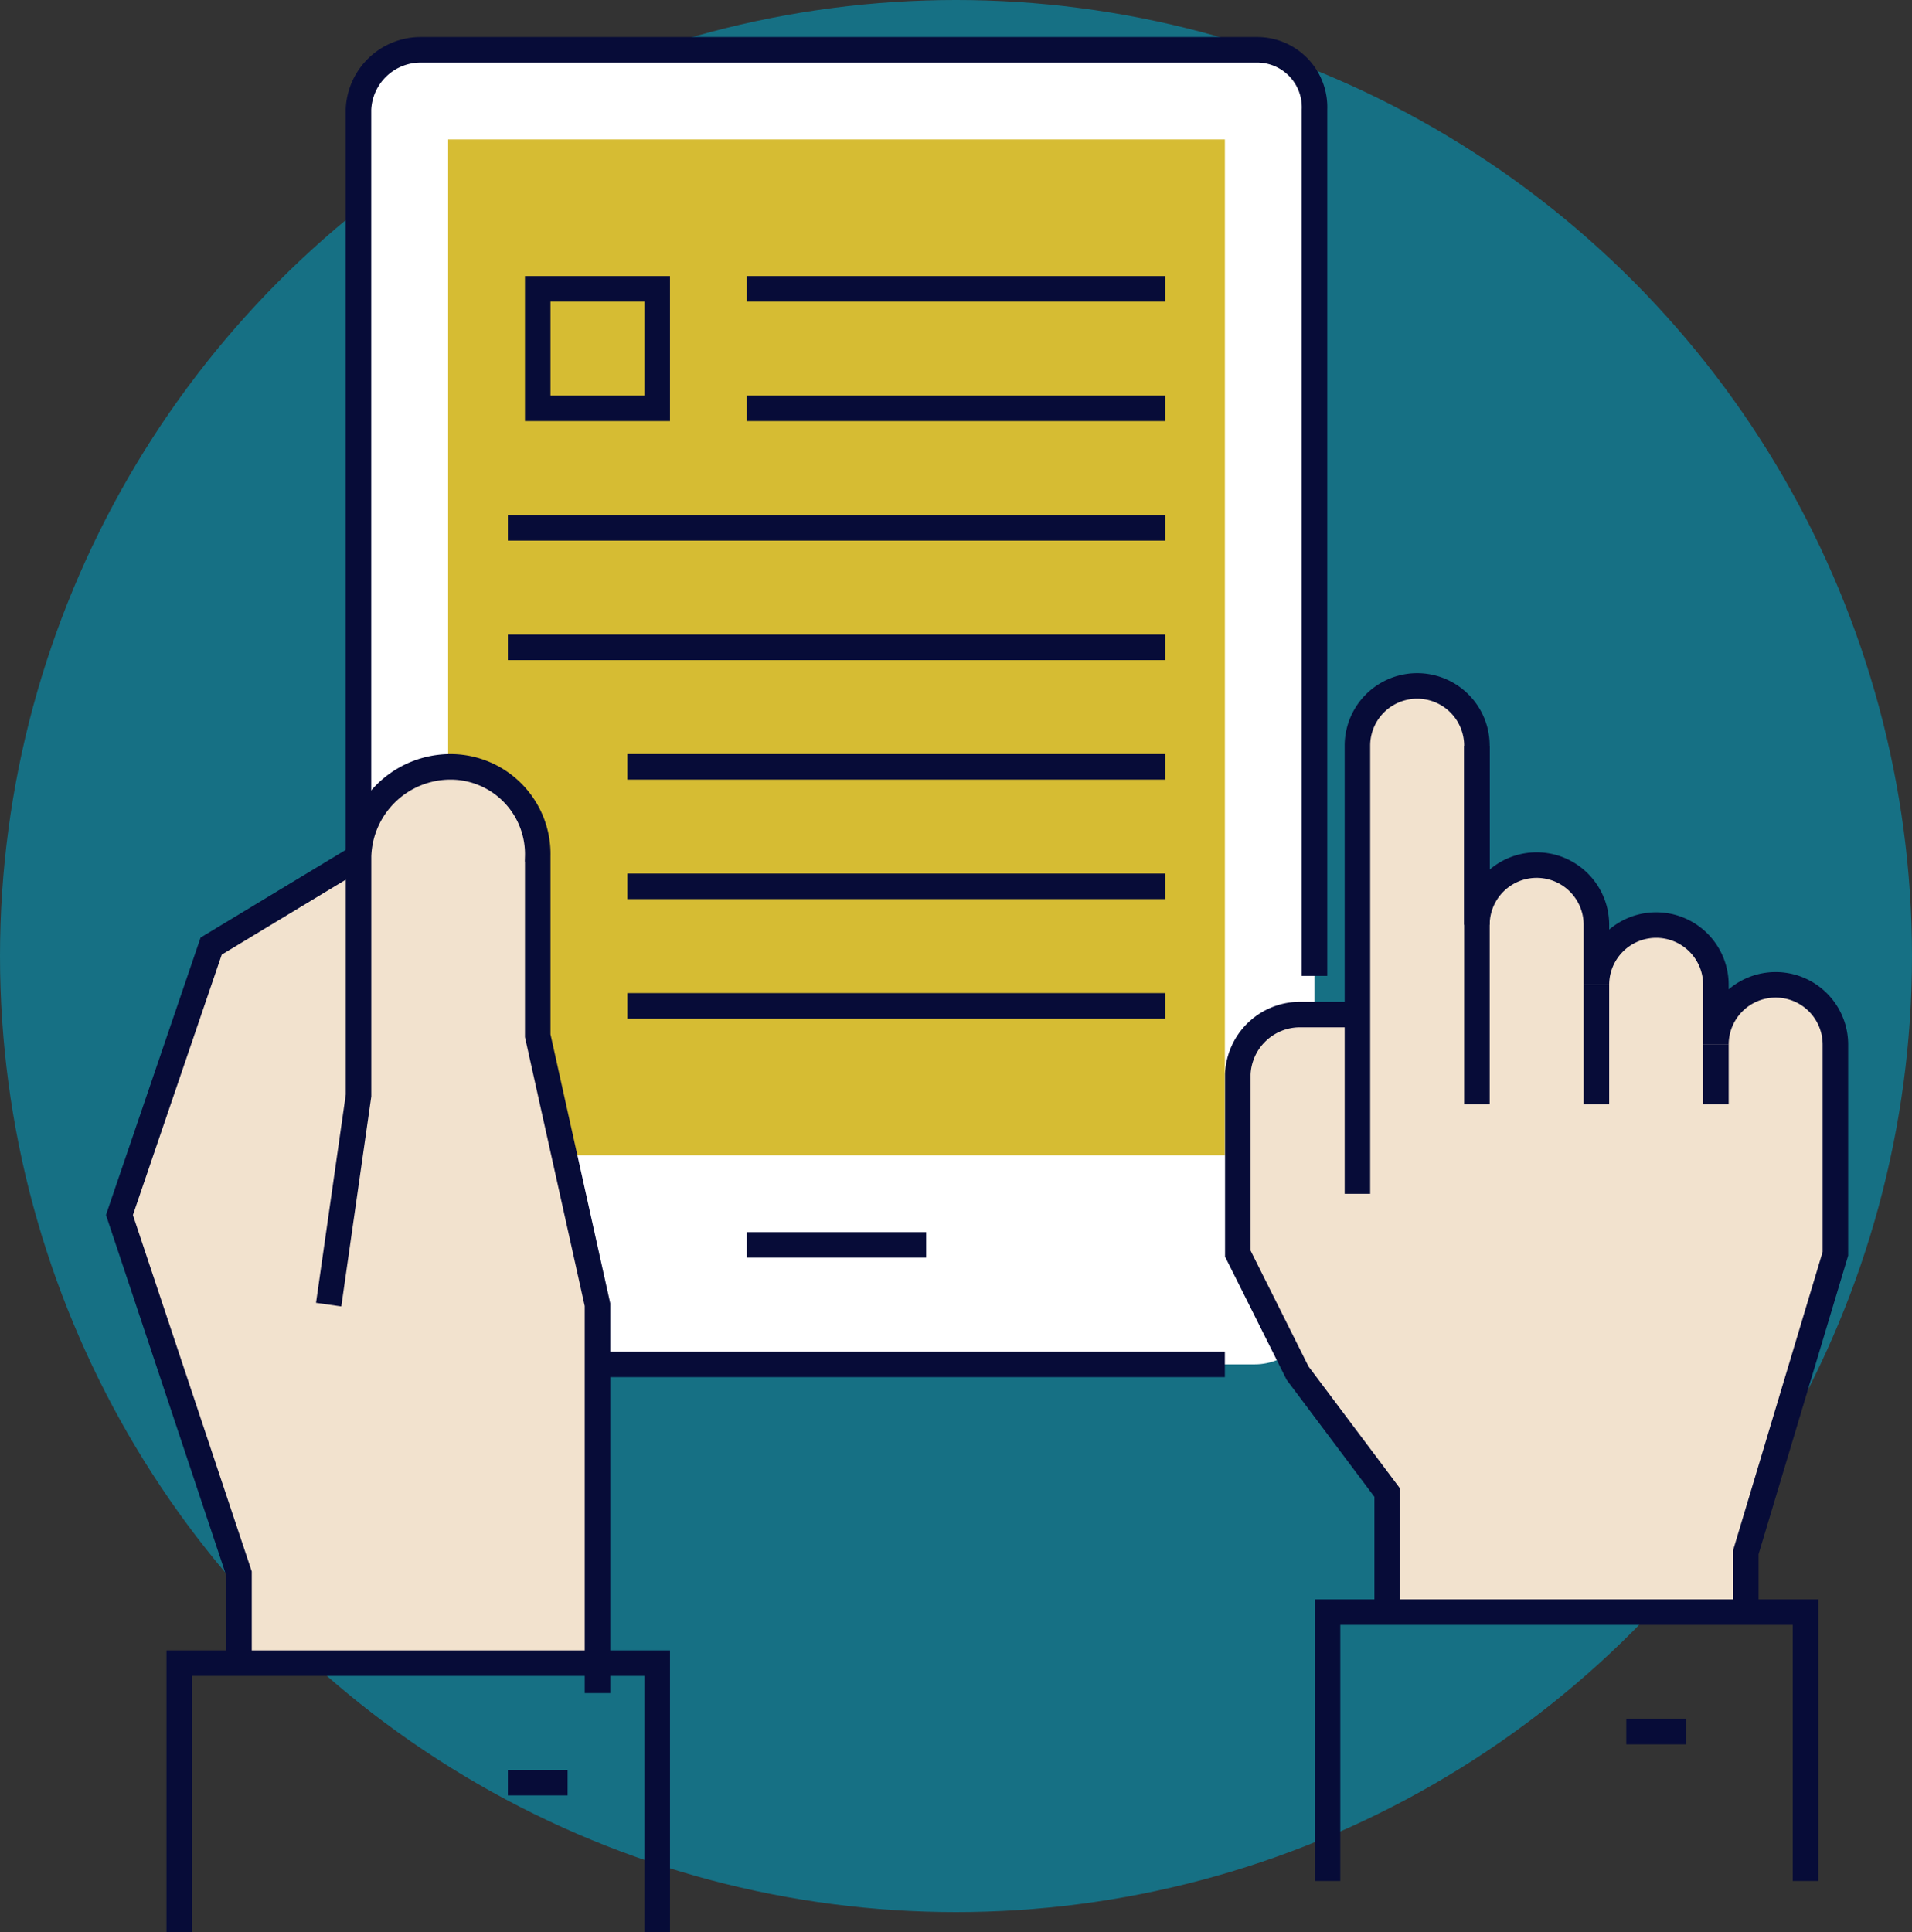 <svg xmlns="http://www.w3.org/2000/svg" width="74.914" height="75.694" viewBox="0 0 74.914 75.694"><rect x="0" y="0" width="74.914" height="75.694" fill="#333333" stroke="none"/><g transform="translate(-468.62 -69.566)"><circle cx="37.457" cy="37.457" r="37.457" transform="translate(468.62 69.566)" fill="#167084"/><rect width="37.457" height="51.503" rx="2.341" transform="translate(482.666 71.517)" fill="#fff"/><path d="M516.611,123.021H485.117a2.439,2.439,0,0,1-2.451-2.341V73.858a2.439,2.439,0,0,1,2.451-2.341h32.775a2.249,2.249,0,0,1,2.231,2.341V107.8" fill="none" stroke="#070c38" stroke-miterlimit="10" stroke-width="1"/><rect width="30.434" height="39.798" transform="translate(486.178 75.029)" fill="#d6bc33"/><line x2="7.023" transform="translate(497.883 118.339)" fill="none" stroke="#070c38" stroke-miterlimit="10" stroke-width="1"/><line x2="16.387" transform="translate(497.883 80.882)" fill="none" stroke="#070c38" stroke-miterlimit="10" stroke-width="1"/><line x2="16.387" transform="translate(497.883 85.564)" fill="none" stroke="#070c38" stroke-miterlimit="10" stroke-width="1"/><line x2="25.752" transform="translate(488.519 90.246)" fill="none" stroke="#070c38" stroke-miterlimit="10" stroke-width="1"/><line x2="25.752" transform="translate(488.519 94.928)" fill="none" stroke="#070c38" stroke-miterlimit="10" stroke-width="1"/><line x2="21.07" transform="translate(493.201 99.61)" fill="none" stroke="#070c38" stroke-miterlimit="10" stroke-width="1"/><line x2="21.07" transform="translate(493.201 104.292)" fill="none" stroke="#070c38" stroke-miterlimit="10" stroke-width="1"/><line x2="21.07" transform="translate(493.201 108.974)" fill="none" stroke="#070c38" stroke-miterlimit="10" stroke-width="1"/><rect width="4.682" height="4.682" transform="translate(489.689 80.882)" fill="none" stroke="#070c38" stroke-miterlimit="10" stroke-width="1"/><path d="M489.689,110.145v-7.023a3.466,3.466,0,0,0-3.457-3.512,1.957,1.957,0,0,0-.416.045,3.487,3.487,0,0,0-3.054,3.467l-5.846,3.511L473.3,117.168l4.682,14.046v3.512H492.03V120.68Z" fill="#f2e2ce"/><path d="M475.753,106.2" fill="none" stroke="#070c38" stroke-miterlimit="10" stroke-width="1"/><path d="M477.984,134.726v-3.512L473.3,117.168l3.594-10.535,5.812-3.512" fill="none" stroke="#070c38" stroke-miterlimit="10" stroke-width="1"/><path d="M492.03,135.9V120.68l-2.341-10.535v-7.023a3.419,3.419,0,0,0-3.4-3.512,3.608,3.608,0,0,0-3.621,3.512v9.364l-1.171,8.194" fill="none" stroke="#070c38" stroke-miterlimit="10" stroke-width="1"/><path d="M475.643,145.261V134.726h18.728v10.535" fill="none" stroke="#070c38" stroke-miterlimit="10" stroke-width="1"/><line x1="2.341" transform="translate(488.519 139.408)" fill="none" stroke="#070c38" stroke-miterlimit="10" stroke-width="1"/><path d="M538.192,108.145a2.342,2.342,0,0,0-2.341,2.341v-2.341a2.341,2.341,0,0,0-4.682,0V105.8a2.341,2.341,0,1,0-4.682,0V98.781a2.341,2.341,0,0,0-4.682,0v10.534h-2.231a2.439,2.439,0,0,0-2.451,2.341v7.024l2.341,4.682,3.512,4.682v4.682h14.046v-2.341l3.511-11.7v-8.194A2.341,2.341,0,0,0,538.192,108.145Z" fill="#f2e2ce"/><path d="M537.022,132.726v-2.341l3.511-11.7v-8.194a2.341,2.341,0,1,0-4.682,0v-2.341a2.341,2.341,0,0,0-4.682,0V105.8a2.341,2.341,0,1,0-4.682,0V98.781a2.341,2.341,0,0,0-4.682,0v17.558" fill="none" stroke="#070c38" stroke-miterlimit="10" stroke-width="1"/><line y2="14.046" transform="translate(526.487 98.781)" fill="none" stroke="#070c38" stroke-miterlimit="10" stroke-width="1"/><line y2="4.682" transform="translate(531.169 108.145)" fill="none" stroke="#070c38" stroke-miterlimit="10" stroke-width="1"/><line y2="2.341" transform="translate(535.851 110.486)" fill="none" stroke="#070c38" stroke-miterlimit="10" stroke-width="1"/><path d="M521.8,109.315h-2.231a2.439,2.439,0,0,0-2.451,2.341v7.024l2.341,4.682,3.512,4.682v4.682" fill="none" stroke="#070c38" stroke-miterlimit="10" stroke-width="1"/><path d="M520.634,143.261V132.726h18.728v10.535" fill="none" stroke="#070c38" stroke-miterlimit="10" stroke-width="1"/><line x1="2.341" transform="translate(532.34 137.408)" fill="none" stroke="#070c38" stroke-miterlimit="10" stroke-width="1"/></g></svg>